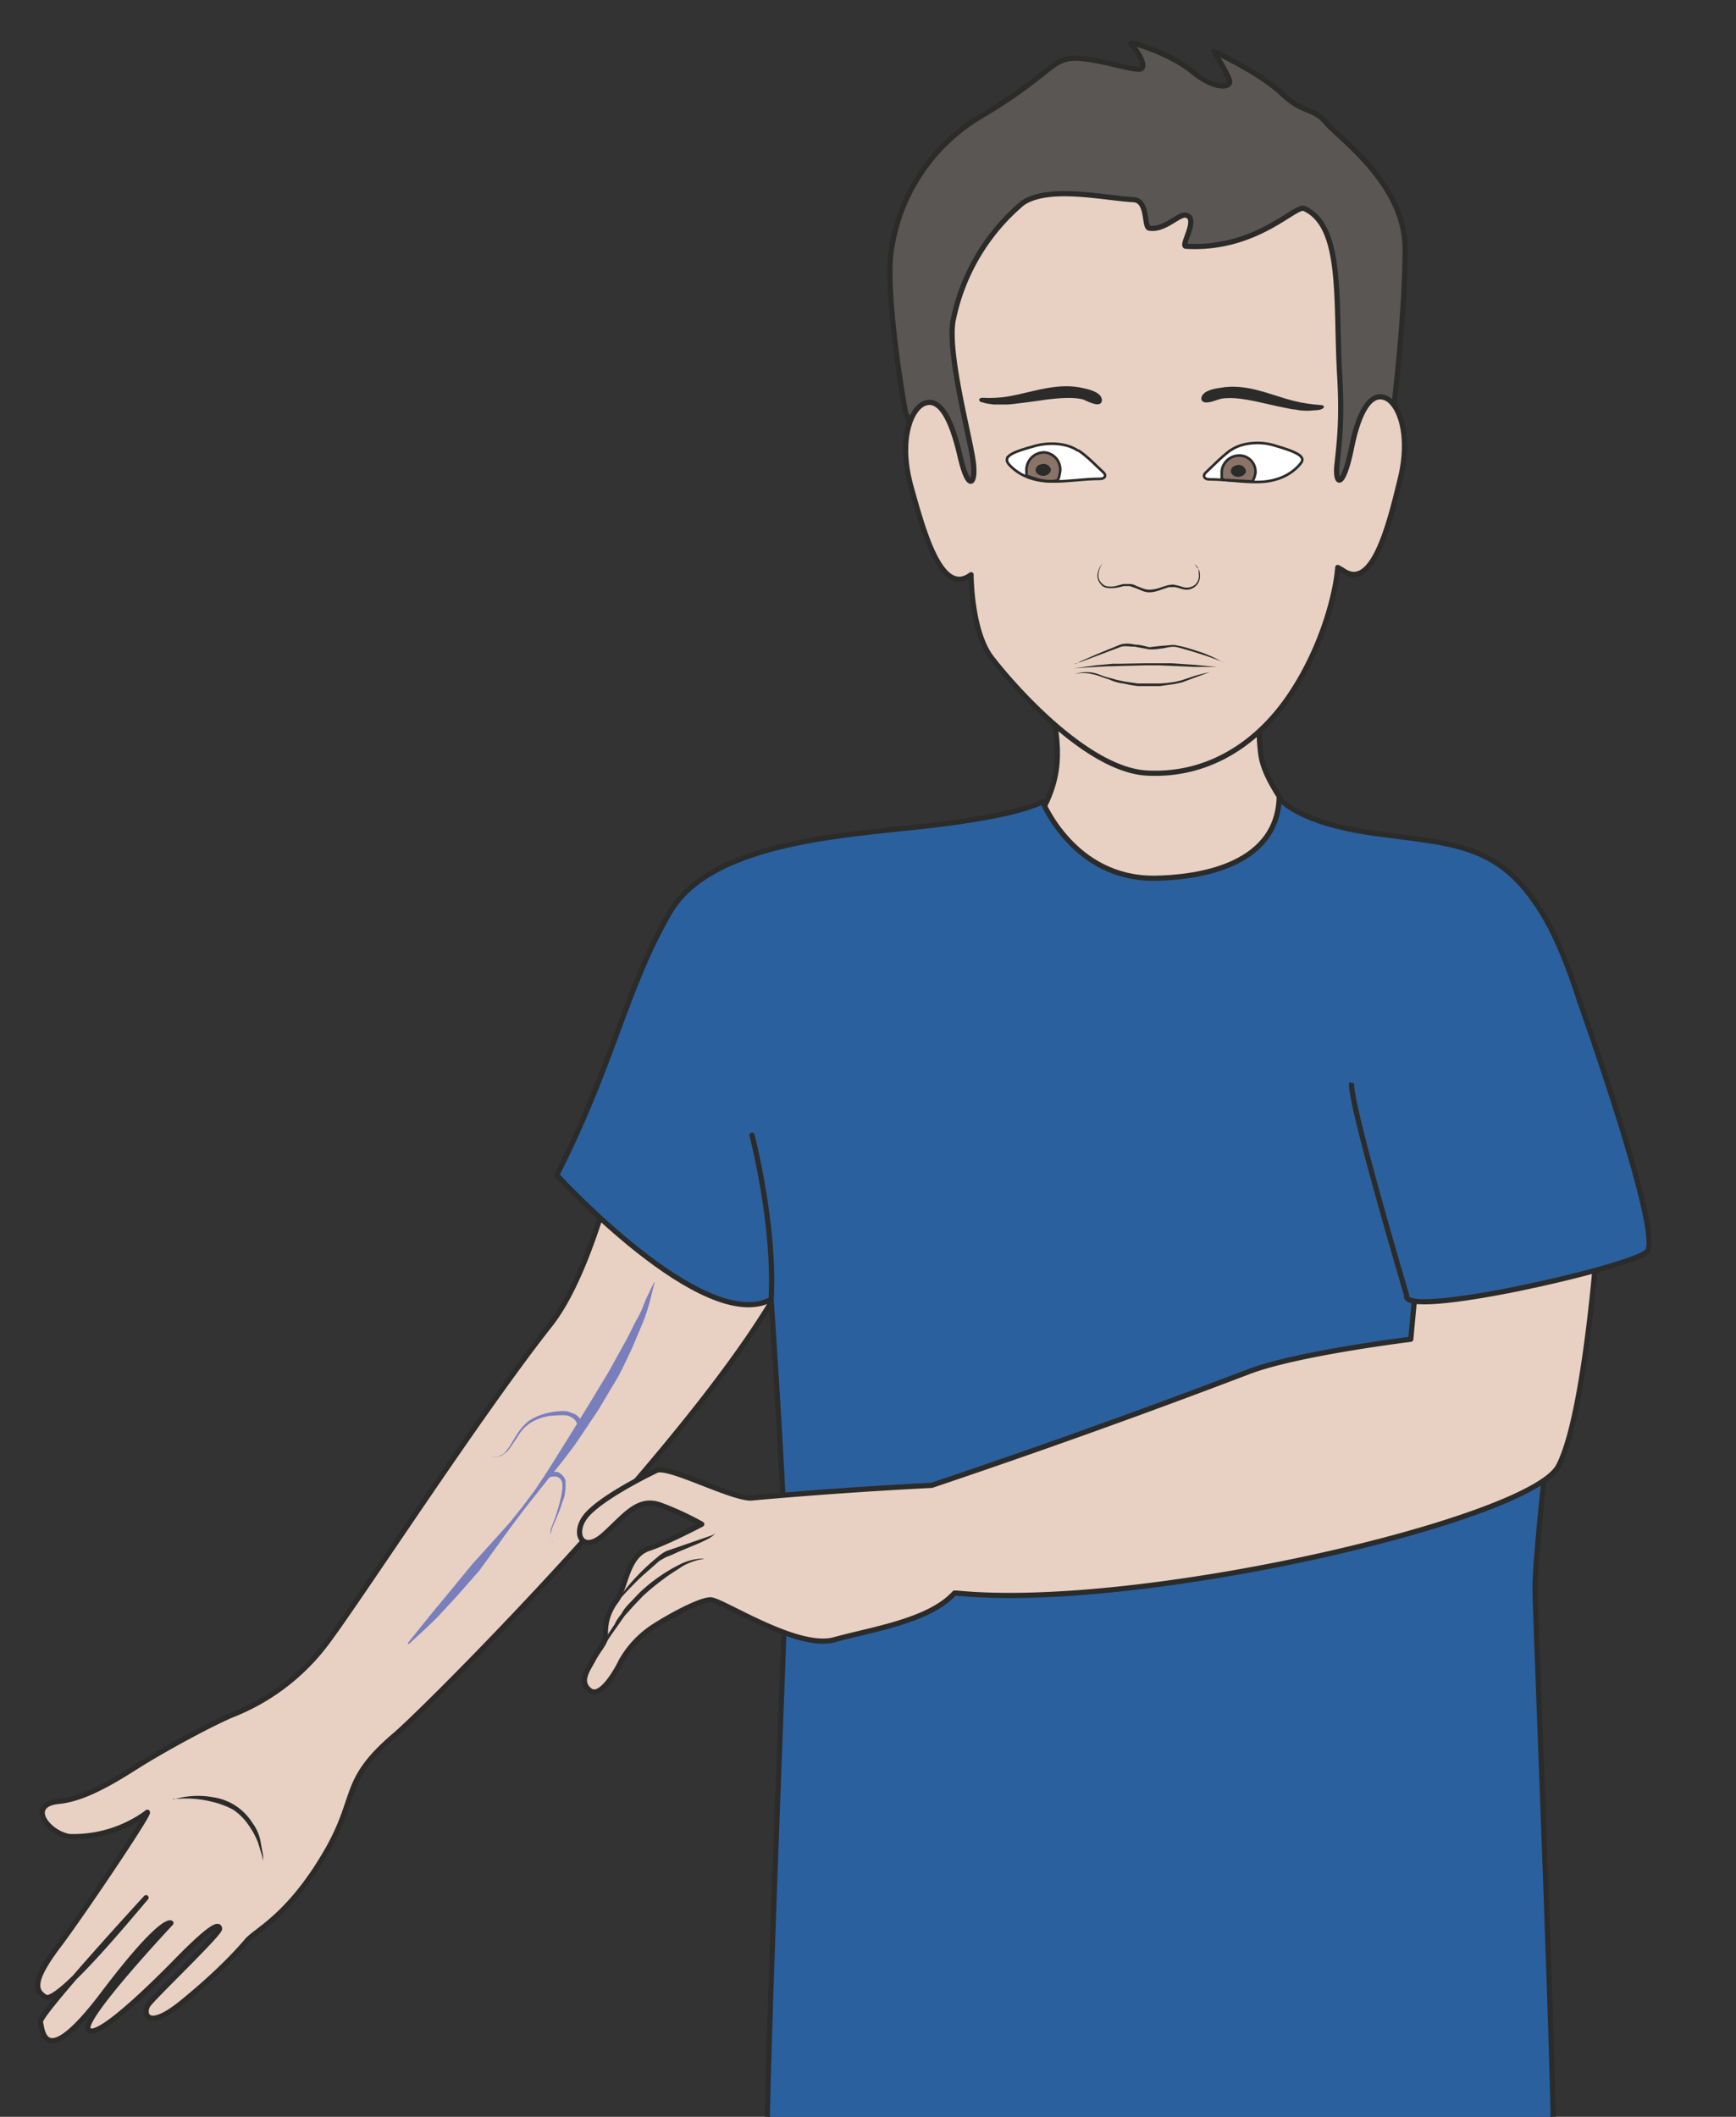 <svg xmlns="http://www.w3.org/2000/svg" viewBox="0 0 419 510.8"><rect x="0" y="0" width="419" height="510.8" fill="#333333" stroke="none"/><defs><clipPath id="a"><path d="M0 408.6h335.2V0H0v408.6z"/></clipPath></defs><g clip-path="url(#a)" transform="matrix(1.25 0 0 -1.25 0 510.8)"><path stroke-linejoin="round" d="M123.3 204.3c-3.5-19.4-9.4-41.6-17-51.3-13.6-17.2-36.3-52.2-43-61.2a42 42 0 00-18.7-14.3c-5-2.2-12.5-6.4-16-8.5-3.6-2.1-11-7.5-17.2-8.1-6.3-.6-2.2-6.1 2-6.8a24 24 0 0114.8 4.5C30.6 61 16.5 40 11.5 33.3c-5.1-6.7-5-8.9-2.7-10.2 2.4-1.3 16.3 15.6 19.4 19.2 0 0-20.8-22.6-20.4-24 .4-1.5.6-9.8 12.1 5.4S33 37.4 33 37.4 16.1 19.4 17 17s9.3 5.2 16.6 12.6c7.2 7.4 8.7 7.8 8.8 6.7 0-1-12.8-13.2-13.8-14.7s-.4-5.2 6.6.5S46 32 47.7 34c1.7 2 7.8 4.6 14.8 16.3 7 11.6 3 14.3 13.9 23.5 7 6.1 56.6 55.8 73.6 85.3 0 0 3.7 5.5 5.5 18.5" stroke="#2b2b2a" stroke-linecap="round" stroke-miterlimit="10" fill="#e8d1c3"/><path d="M33.4 61.3l1 .2a16.1 16.1 0 006.7.2 10.8 10.8 0 007.6-4.9c.9-1.2 1.4-2.5 1.6-3.6l.5-2.8v-1l-.2 1-.8 2.6c-.4 1-1 2.2-1.8 3.3a11 11 0 01-3 3c-1.3.7-2.7 1.2-4 1.5a20.5 20.5 0 01-6.5.6h-1.1" fill="#2b2b2a"/><path d="M78.7 91.4a1172.7 1172.7 0 005 6.2l3.4 4.1 4.1 5L96 112l2.5 2.8 2.4 3 2.4 3.2 2.2 3.3 4.2 6.7 4 6.5 3.7 6.1 3.1 5.6c1 1.7 1.7 3.4 2.5 4.8s1.3 2.7 1.7 3.8l1.6 3.3h.1l-.9-3.6c-.3-1.1-.7-2.5-1.3-4l-2.1-5c-.9-1.9-1.8-3.9-2.9-5.9l-1.8-3-1.9-3.2-4.3-6.4a123 123 0 00-4.9-6.3l-4.9-6.2a215 215 0 01-4.6-6.2l-4.2-5.8-4.3-4.9-3.7-4a85 85 0 00-3-2.9L79 91.3h-.2v.1" fill="#797fbc"/><path d="M111.4 133.8v.1l-.3.5c-.2.3-.8.8-1.7 1-1 .1-2.1 0-3.3-.1a9.8 9.8 0 01-3.6-1.3c-1.1-.7-2-1.7-2.6-2.8-.7-1-1.3-2-2-2.8l-1.1-.8a3.6 3.6 0 00-1.8-.2h-.2H95.7c.3 0 .7.1 1 .3.4.2.7.4 1 .8.7.8 1.2 1.8 1.9 2.9.6 1 1.5 2.2 2.6 3a10.7 10.7 0 003.7 1.5c1.3.3 2.5.4 3.6.3l1.4-.5a3 3 0 001-.8l.4-.7v-.3c.1-.3-.1-.6-.4-.6-.3 0-.5.2-.5.5M105.7 124.3s.2.2.7.2h1c.3 0 .7-.2 1-.5.4-.3.7-.8.8-1.2v-.8-.7l-.2-1.5-.5-1.4c-.6-2-1.5-3.7-2-5.1l-.2-1v-.4-.4c.2-.4.5-.5.4-.6l-.4.6v1.8l.9 2.4a36.8 36.8 0 011.2 4.3l.2 1.3v.7l-.1.6c-.1.3-.3.6-.5.7-.5.4-1 .3-1.4.3l-.6-.2c-.3 0-.6 0-.7.3 0 .3.1.6.4.7" fill="#797fbc"/><path d="M201.1 277.2s3.6-7.6 3-15.8c-.6-8.3-6.4-14.5-11-22-4.8-7.4 13.1-32.7 23.8-34.7s44.2 16.1 41.5 28.8c-2.8 12.8-14.2 21.7-15 29.9-1.4 12.3 3.2 13.8 3.2 13.8H201z" fill="#e8d1c3"/><path stroke-linejoin="round" d="M201.1 277.2s3.6-7.6 3-15.8c-.6-8.3-6.4-14.5-11-22-4.8-7.4 13.1-32.7 23.8-34.7s44.2 16.1 41.5 28.8c-2.8 12.8-14.2 21.7-15 29.9-1.4 12.3 3.2 13.8 3.2 13.8H201z" stroke="#2b2b2a" stroke-linecap="round" stroke-miterlimit="10" fill="none"/><path d="M198-31.1c-40.3 0-48.9 15.8-49.8 19.1-1 3.4 3.3 105.5 3.5 115.5.2 10-2.8 54.3-2.8 54.3-13-7-41.4 24-41.4 24 10.9 21.4 13.2 35.7 21.7 50.5 8.4 14.8 37.5 15.2 53.1 17.3 15.6 2 19 4.3 19 4.3s6-15 21.7-14.8c7.1.1 23.5 1.8 24 15.5 0 0 3.2-4.8 18.8-6.9 15.6-2.1 24.4-1.9 32.8-16.7 8.5-14.8 19-59.5 6-52.4 0 0-8.4-66.9-8.2-77 .2-10 4.5-112 3.5-115.4-1-3.4-9.5-19.2-49.7-19.2S200.4-30 197.9-31" fill="#2a609e"/><path stroke-linejoin="round" d="M198-31.1c-40.3 0-48.9 15.8-49.8 19.1-1 3.4 3.3 105.5 3.5 115.5.2 10-2.8 54.3-2.8 54.3-13-7-41.4 24-41.4 24 10.9 21.4 13.2 35.7 21.7 50.5 8.4 14.8 37.5 15.2 53.1 17.3 15.6 2 19 4.3 19 4.3s6-15 21.7-14.8c7.1.1 23.5 1.8 24 15.5 0 0 3.2-4.8 18.8-6.9 15.6-2.1 24.4-1.9 32.8-16.7 8.5-14.8 19-59.5 6-52.4 0 0-8.4-66.9-8.2-77 .2-10 4.5-112 3.5-115.4-1-3.4-9.5-19.2-49.7-19.2S200.4-30 197.9-31z" stroke="#2b2b2a" stroke-miterlimit="10" fill="none"/><path stroke-linejoin="round" d="M308.8 173.8s-2.4-37.8-7.9-48.2c-5.5-10.4-80.7-28-116.2-24.5h-.4c-4.9-5.4-16-7-23.2-9-7.2-2-21.7 7.7-23.9 7.7-2.1 0-8-3.2-11.2-5.3a19.2 19.2 0 01-6.1-6.6c-.5-1.1-3.8-7.3-6-5.6-2.2 1.7-.4 4 .6 5.9 1 1.9 2.3 3.2 2.4 4.3 0 1.4-.2 4 2 7 2 2.5 2 8.7 6.3 10.2 3.7 1.2 10.3 4.7 10.3 4.7s-3.4 2-8 3.7c-4.5 1.6-7-2.3-11.1-5.9-4.2-3.6-6 .8-3 4.1s10.9 7.3 13.4 8.5c2.5 1 15.4-6 18.7-5.3a908 908 0 0034.4 2.4 1653 1653 0 0161.1 21.9c9.3 3.6 31.4 6.3 31.4 6.3l.8 8.6" stroke="#2b2b2a" stroke-linecap="round" stroke-miterlimit="10" fill="#e8d1c3"/><path d="M115.5 89.3l2 4 1.2 1.8c.3.7.8 1.4 1.3 2 .4.8 1 1.5 1.6 2.1l1.9 2a32.3 32.3 0 008.1 5.6c1.3.6 2.4.8 3.2.9a4.7 4.7 0 001.2 0l-1.2-.2a13 13 0 01-3-1.2c-1-.7-2.4-1.5-3.7-2.5a47 47 0 01-4-3.3l-1.8-1.9-1.7-1.9-1.4-2L118 93l-1.8-2.7-.7-1M119.3 99.9l-.1-.3v-.1c-.1 0-.1-.2-.2-.1l.3.3 1.6 2.3a42.4 42.4 0 006 6c.6.5 1.2 1 2 1.3a8449.1 8449.1 0 005.8 2l2.6.9c.6.2.9.5.9.5l-.2-.2a3 3 0 00-.6-.5c-.5-.4-1.4-.8-2.5-1.3l-3.6-1.5-2-.9c-.7-.2-1.3-.6-2-1l-3.3-2.9a75 75 0 01-4.8-5h-.2v.1l.1.2.2.2" fill="#2b2b2a"/><path stroke-linejoin="round" d="M305.2 214.8s16-44.7 12.8-47.8c-3-3-47.8-13.2-46.4-8.4 0 0-11.3 38-10.6 41" stroke="#2b2b2a" stroke-miterlimit="10" fill="#2a609e"/><path d="M269 329s2.4 19.5 2.3 31.8-12.5 21-15.1 24c-2.6 3.2-4.5 1.8-8.6 5.7-4.1 4-13.2 8.2-13.2 8.2s2.6-4.2 3-5.6c.4-1.4-2.7-1.9-7 1.6-4.2 3.6-13.2 6.4-12 5.4 1-1 3-4 2-4.7-.8-.7-8 1.9-12.7 2-4.7 0-4.7-3-17.6-10.8a36 36 0 01-17.9-25.7c-1.6-8 2.6-32.1 2.7-32 0 0 34-85.8 94 0" fill="#595654"/><path stroke-linejoin="round" d="M269 329s2.4 19.5 2.3 31.8-12.5 21-15.1 24c-2.6 3.2-4.5 1.8-8.6 5.7-4.1 4-13.2 8.2-13.2 8.2s2.6-4.2 3-5.6c.4-1.4-2.7-1.9-7 1.6-4.2 3.6-13.2 6.4-12 5.4 1-1 3-4 2-4.7-.8-.7-8 1.9-12.7 2-4.7 0-4.7-3-17.6-10.8a36 36 0 01-17.9-25.7c-1.6-8 2.6-32.1 2.7-32 0 0 34-85.8 94 0z" stroke="#2b2b2a" stroke-linecap="round" stroke-miterlimit="10" fill="none"/><path stroke-linejoin="round" d="M258.1 318.4c-.2-3.7 1.3-3.7 2.8 3.5 1.4 7.1 3.6 10.9 6.4 10 2.7-.8 5.3-7 3-16-2.2-9.1-5.4-21.5-11.1-17.3l-.9.5c-.3-4.4-2.7-14.9-9.1-24.5-6.4-9.6-16-15.8-27.7-15.2-11.7.6-26 17-30 22.2-4 5.1-4 16.1-4 16.1-5.7-4.3-9.1 8-11.6 17s0 15.2 2.7 16.1c2.8 1 5-2.7 6.7-9.9 1.6-7.1 3-5.9 2.7-2.2-.2 3.8-5.1 21-4 27.9a39.9 39.9 0 0013.4 22.8c5 3.5 15.8 1 21.4.7 3-.1 2-5.3 3.1-5.5 3-.5 5.7 2.8 7.1 2.5 2.6-.6-1.2-6 0-6 13.5-.8 21.1 8 22.8 7.3 7.7-3.4 6-18.2 6.9-32.6.5-9-.2-13.3-.6-17.4" stroke="#2b2b2a" stroke-linecap="round" stroke-miterlimit="10" fill="#e8d1c3"/><path d="M207.5 278.5a7 7 0 003.4.3c1.2-.2 2.2-.8 3.3-1l1.4-.4 1.4-.3 1.3-.2 1.4-.2h4.3l1.4.1 1.4.2 1.3.3 2.7.9a52.3 52.3 0 002.8.7l-2.7-1-2.7-1-1.4-.3-1.4-.2-1.4-.2h-4.3l-1.4.2-1.4.3c-1 .1-1.9.4-2.8.8-1.1.3-2.1.8-3.2 1a7 7 0 01-3.4 0M207.6 280.4l1.1.6 3.2 1.4 4.4 1.8c1 .3 2 .2 2.8 0 1 0 2-.3 2.8-.5l2.7.3c1 0 1.9.3 2.8 0 1.7-.3 3.3-.9 4.6-1.3a28.3 28.3 0 004.3-2l-.3.2a82.5 82.5 0 01-8.7 2.8c-.8.2-1.7 0-2.6-.2-1-.1-1.8-.3-2.9-.2l-2.7.5c-1 0-1.8.2-2.6 0l-2.4-.9-2.1-.8-3.2-1.2-1.2-.4" fill="#2b2b2a"/><path d="M207.3 279.6a900.6 900.6 0 004.3.6 1752.6 1752.6 0 013.2.3h1.2l5.1.1h5.1l4.4-.3 4.4-.4h-4.4l-4.4.2-2.5.1h-2.6a16820 16820 0 01-7.4-.2l-2-.1-3.2-.2-1.2-.1M212.9 299.9l-.2-.3a4 4 0 01-.6-2.1c0-.5.2-1.1.7-1.5.4-.5 1-.6 1.8-.6.7 0 1.5.3 2.3.5h1.3c.5 0 .9-.2 1.3-.4.8-.3 1.6-.7 2.4-.7a7 7 0 012.4.5l1.3.4c.4 0 .9.2 1.3 0 .9-.1 1.5-.5 2.2-.5.8 0 1.4.3 1.8.7.4.5.6 1 .6 1.6l-.1 1.3-.6.7-.2.2.3-.2c.1-.1.4-.3.5-.7.2-.3.3-.8.3-1.3a2.6 2.6 0 00-2.6-2.7c-.8 0-1.5.4-2.3.5h-1.1l-1.2-.4c-.8-.3-1.7-.6-2.6-.6-1 0-1.8.5-2.6.8l-1.2.4H217c-.8-.2-1.6-.4-2.4-.4-.8 0-1.6.1-2 .7-.5.5-.7 1.2-.7 1.7a3.8 3.8 0 001 2.4" fill="#2b2b2a"/><path d="M237.7 321.8c-1.7-1.2-3.5-3.1-5-4.5-.5-.6-.1-1.2.8-1.2 3.3 0 6.4-.6 9.7-.5 3.3.1 6 1.3 7.8 3.4.3.4.6.7.4 1.2l-.2.3c-.7.8-2.9 1.5-5.3 2.2-2.7.8-6.2.5-8.3-1" fill-rule="evenodd" stroke="#2b2b2a" stroke-miterlimit="10" stroke-width=".5" fill="#fff"/><path d="M236.2 316l5.6-.3c.3.4.5 1 .6 1.6a3.1 3.1 0 01-3 3.4 3.4 3.4 0 01-3.5-3v-1.5c.2 0 .3-.1.3-.2" fill-rule="evenodd" fill="#8a7468"/><path d="M236.2 316l5.6-.3c.3.4.5 1 .6 1.6a3.1 3.1 0 01-3 3.4 3.4 3.4 0 01-3.5-3v-1.5c.2 0 .3-.1.3-.2z" stroke="#2b2b2a" stroke-miterlimit="10" stroke-width=".5" fill="none"/><path d="M240.6 317.5c0 .6-.4 1.2-1.2 1.4-.8 0-1.6-.3-1.7-1-.2-.6.4-1.2 1.1-1.3.8-.1 1.6.3 1.8 1" fill-rule="evenodd" fill="#2b2b2a"/><path d="M208.2 321.7c1.7-1.1 3.5-3 4.9-4.3.6-.6.2-1.2-.7-1.2-3.3 0-6.5-.6-9.7-.5-3.3.1-6 1.2-7.9 3.3-.3.4-.5.7-.3 1.2 0 .1 0 .2.2.3.7.8 2.8 1.4 5.3 2.1 2.7.7 6.1.5 8.2-1" stroke="#2b2b2a" stroke-miterlimit="10" stroke-width=".5" fill="#fff"/><path d="M201.7 321.3a3.4 3.4 0 01-3.5-3.2v-1.3l1.8-.6c1.2-.4 2.9-.6 4.2-.3.3.5.4 1.1.5 1.8a3.3 3.3 0 01-3 3.6" fill-rule="evenodd" fill="#8a7468"/><path d="M201.7 321.3a3.4 3.4 0 01-3.5-3.2v-1.3l1.8-.6c1.2-.4 2.9-.6 4.2-.3.3.5.4 1.1.5 1.8a3.3 3.3 0 01-3 3.6z" stroke="#2b2b2a" stroke-miterlimit="10" stroke-width=".5" fill="none"/><path d="M202.9 317.7c.1.7-.4 1.2-1.2 1.4-.8 0-1.6-.3-1.7-1-.2-.6.4-1.2 1.2-1.3.8-.1 1.5.3 1.7 1" fill-rule="evenodd" fill="#2b2b2a"/><path d="M212.6 331.2c.2 1.3-1.7 2-3.2 2.3-5 1.3-9.9-.7-14.5-1.5-1.6-.3-3.5-.4-5.2-.3-.4 0-.7-.2-.3-.5l1.1-.3 1.4-.2h2.5c.9 0 6 .7 8 1 2 .2 4.6.5 6.7 0 .6-.2 3.2-1.7 3.5-.5M232.1 331.6c0 1.3 1.9 1.8 3.4 2 5.2 1 9.8-1.4 14.3-2.5 1.6-.4 3.5-.7 5.2-.8.4 0 .7-.2.3-.4-.2-.2-.9-.3-1.2-.3l-1.4-.1c-.8 0-1.6 0-2.4.2-.9 0-6 1.2-7.8 1.6-2 .4-4.6.9-6.8.5-.6-.1-3.3-1.4-3.6-.2" stroke="#2b2b2a" stroke-miterlimit="10" stroke-width=".3" fill="#2b2b2a"/><path stroke-linejoin="round" d="M145.2 189.5s4.5-17.2 3.7-31.7" stroke="#2b2b2a" stroke-linecap="round" stroke-miterlimit="10" fill="#2a609e"/></g></svg>